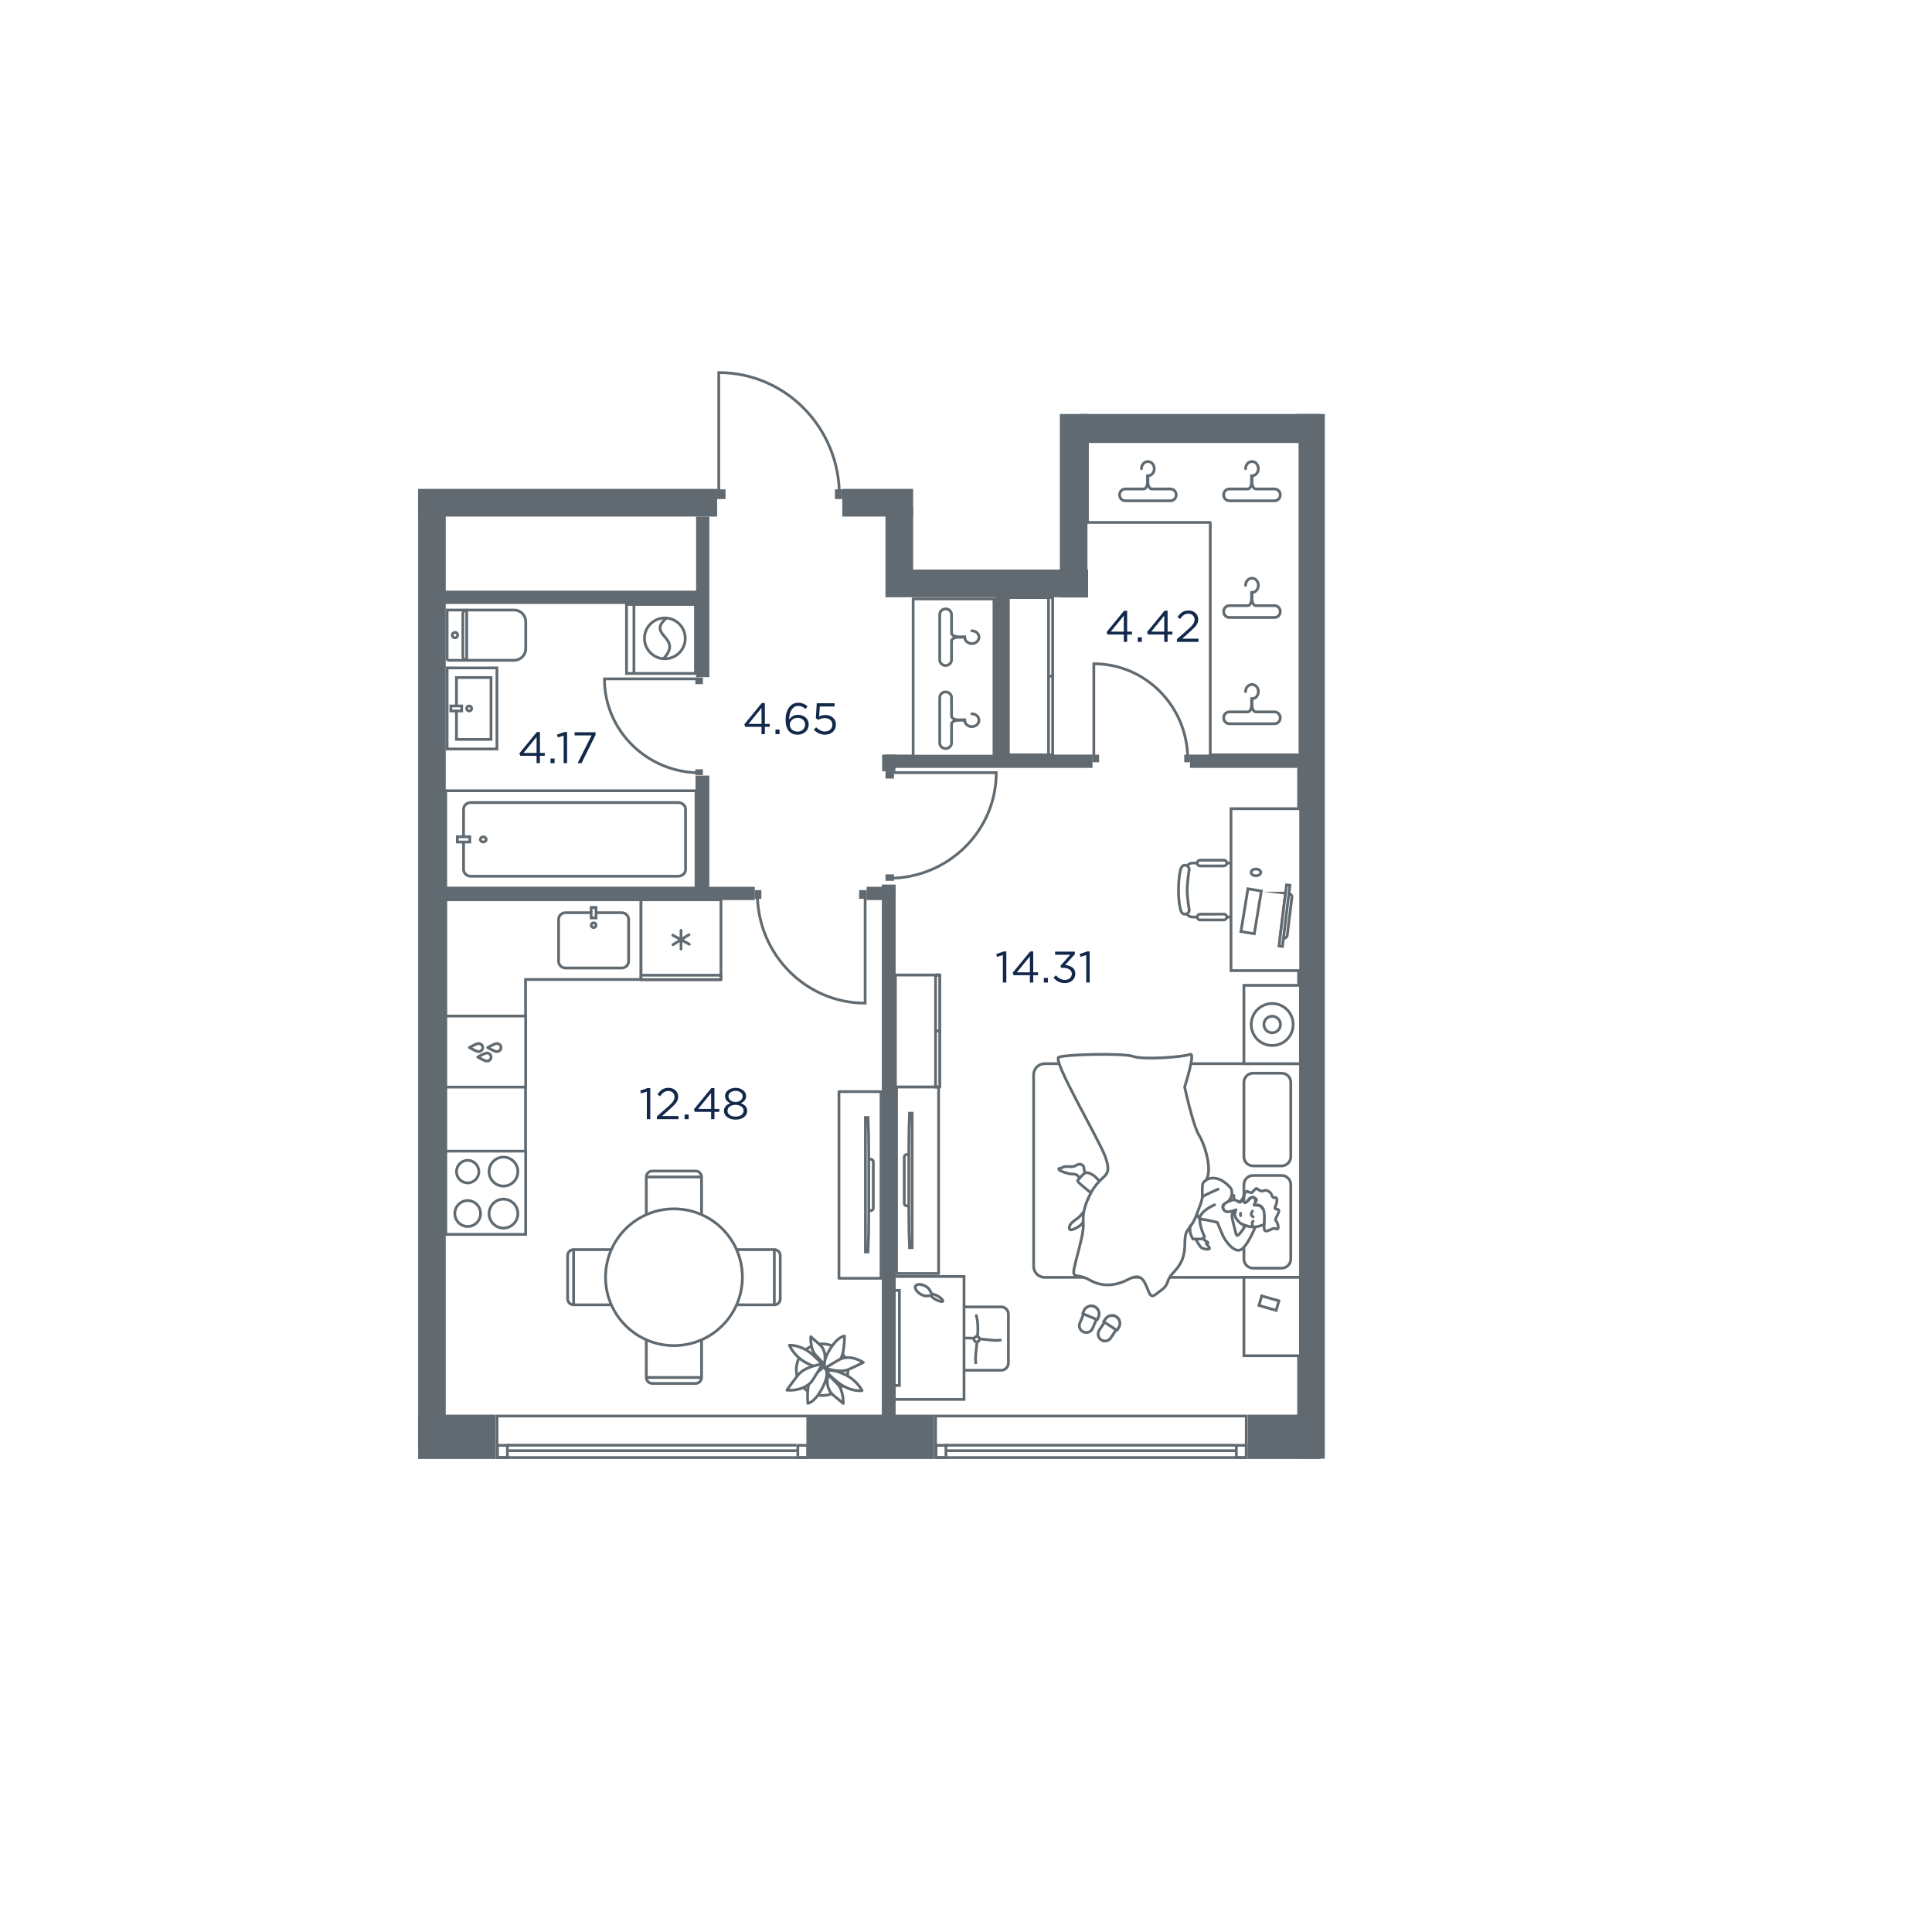 <svg fill="none" height="1400" viewBox="0 0 1400 1400" width="1400" xmlns="http://www.w3.org/2000/svg" xmlns:xlink="http://www.w3.org/1999/xlink"><rect x="0" y="0" width="1400" height="1400" fill="#808080" stroke="none"/><clipPath id="a"><path d="m0 0h1400v1400h-1400z"/></clipPath><g clip-path="url(#a)"><path d="m1400 0h-1400v1400h1400z" fill="#fff"/><path d="m648 364h-334v679h633.5v-724.5h-166v105h-133.5z" fill="#fff"/><path d="m633 354h-148v98h148z" fill="#fff"/><path d="m507.625 362.281h-194.996v67.406h194.996z" fill="#fff"/><path d="m302.999 354.258h216.663v20.061h-216.663z" fill="#606a70"/><path d="m610.34 354.258h51.357v20.061h-51.357z" fill="#606a70"/><path d="m661.697 367v65.801h-20.061v-65.801z" fill="#606a70"/><path d="m514.045 374.32v116.356h-9.63v-116.356z" fill="#606a70"/><path d="m730.707 428v123.578h-9.629v-123.578z" fill="#606a70"/><path d="m507.194 437.629h-194.194v-9.629h194.194z" fill="#606a70"/><path d="m791.694 556.428h-150.059v-9.629h150.059z" fill="#606a70"/><path d="m949.779 556.428h-87.468v-9.629h87.468z" fill="#606a70"/><path d="m546.946 652.236h-233.514v-9.629h233.514z" fill="#606a70"/><path d="m648.858 652.236h-20.864v-9.629h20.864z" fill="#606a70"/><path d="m514 562v89h-10v-89z" fill="#606a70"/><path d="m649 641v396h-10v-396z" fill="#606a70"/><path d="m648.857 546.799v12.037h-9.63v-12.037z" fill="#606a70"/><path d="m957 1025.11v32.1h-52.962v-32.1z" fill="#606a70"/><path d="m676.943 1025.11v32.1h-90.677v-32.1z" fill="#606a70"/><path d="m359.172 1025.11v32.1h-56.172v-32.1z" fill="#606a70"/><path d="m788.485 432.801h-127.59v-20.061h127.59z" fill="#606a70"/><path d="m768 433v-133h20v133z" fill="#606a70"/><path d="m782.065 300h174.935v20.061h-174.935z" fill="#606a70"/><path d="m960 300v757h-20v-757z" fill="#606a70"/><path d="m323 355v696h-20v-696z" fill="#606a70"/><path d="m608.237 358.877c0-49.054-39.085-88.877-87.378-88.877v88.877" stroke="#606a70" stroke-miterlimit="22.926" stroke-width="2"/><path d="m519.662 354.59h6.096v7.048h-6.096z" fill="#606a70"/><path d="m605.006 354.59h5.334v7.048h-5.334z" fill="#606a70"/><path d="m507.214 559.98c-38.202 0-69.214-30.438-69.214-68.046h69.214" stroke="#606a70" stroke-miterlimit="22.926" stroke-width="2"/><path d="m503.875 491.001v4.747h5.489v-4.747z" fill="#606a70"/><path d="m503.875 557.463v4.154h5.489v-4.154z" fill="#606a70"/><path d="m644.054 636.437c42.977 0 77.866-34.243 77.866-76.552h-77.866" stroke="#606a70" stroke-miterlimit="22.926" stroke-width="2"/><path d="m647.811 558.835v5.341h-6.176v-5.341z" fill="#606a70"/><path d="m647.811 633.602v4.673h-6.176v-4.673z" fill="#606a70"/><path d="m548.825 647.481c0 43.845 34.934 79.439 78.099 79.439v-79.439" stroke="#606a70" stroke-miterlimit="22.926" stroke-width="2"/><path d="m627.994 651.313-5.449-.001v-6.3h5.449z" fill="#606a70"/><path d="m551.713 651.313-4.768-.001v-6.3h4.768z" fill="#606a70"/><path d="m860.675 550.214c0-38.202-30.438-69.214-68.046-69.214v69.214" stroke="#606a70" stroke-miterlimit="22.926" stroke-width="2"/><path d="m791.696 546.875h4.747v5.489h-4.747z" fill="#606a70"/><path d="m858.157 546.875h4.154v5.489h-4.154z" fill="#606a70"/><path clip-rule="evenodd" d="m676.944 1057.21v-32.1h227.16v32.1z" fill="#fff" fill-rule="evenodd"/><path d="m677.944 1056.21v-30.1h225.16v30.1z" stroke="#606a70" stroke-miterlimit="22.93" stroke-width="2"/><path d="m895.908 1047.34h7.196v8.87h-7.196z" stroke="#606a70" stroke-miterlimit="22.93" stroke-width="2"/><path d="m895.689 1051.21h-209.281" stroke="#606a70" stroke-miterlimit="22.93" stroke-width="2"/><path d="m678.273 1047.34h7.196v8.87h-7.196z" stroke="#606a70" stroke-miterlimit="22.93" stroke-width="2"/><path d="m894.916 1047.25h-209.964" stroke="#606a70" stroke-width="2"/><path clip-rule="evenodd" d="m359.172 1057.21v-32.1h227.16v32.1z" fill="#fff" fill-rule="evenodd"/><path d="m360.172 1056.21v-30.1h225.16v30.1z" stroke="#606a70" stroke-miterlimit="22.93" stroke-width="2"/><path d="m578.137 1047.34h7.195v8.87h-7.195z" stroke="#606a70" stroke-miterlimit="22.93" stroke-width="2"/><path d="m577.918 1051.21h-209.282" stroke="#606a70" stroke-miterlimit="22.93" stroke-width="2"/><path d="m360.502 1047.34h7.195v8.87h-7.195z" stroke="#606a70" stroke-miterlimit="22.93" stroke-width="2"/><path d="m577.145 1047.25h-209.965" stroke="#606a70" stroke-width="2"/><path d="m323 573.001h181.355v70.521l-181.355-.001z" style="fill-rule:evenodd;clip-rule:evenodd;fill:#fff;stroke:#606a70;stroke-width:2;stroke-miterlimit:22.93"/><path d="m341.233 581.573h150.231c2.93 0 5.319 2.168 5.319 4.828v43.72c0 2.66-2.389 4.828-5.319 4.828h-150.231c-2.93 0-5.319-2.168-5.319-4.828v-43.74c0-2.66 2.389-4.829 5.319-4.829z" style="fill-rule:evenodd;clip-rule:evenodd;fill:#fff;stroke:#606a70;stroke-width:2;stroke-miterlimit:22.93"/><path d="m340.422 606.366v3.784h-9.037v-3.784z" style="fill-rule:evenodd;clip-rule:evenodd;fill:#fff;stroke:#606a70;stroke-width:2;stroke-miterlimit:22.93"/><path d="m350.182 606.372c1.149 0 2.096.86 2.096 1.903s-.947 1.903-2.096 1.903c-1.15 0-2.096-.86-2.096-1.903s.946-1.903 2.096-1.903z" style="fill-rule:evenodd;clip-rule:evenodd;fill:#fff;stroke:#606a70;stroke-width:2;stroke-miterlimit:22.93"/><path d="m503.957 438v50h-49.957v-50z" style="fill-rule:evenodd;clip-rule:evenodd;fill:#fff;stroke:#606a70;stroke-width:2;stroke-miterlimit:22.93"/><path d="m496.551 462.586c0 8.169-6.609 14.784-14.771 14.784s-14.771-6.615-14.771-14.784c0-8.168 6.609-14.783 14.771-14.783s14.771 6.615 14.771 14.783z" style="fill-rule:evenodd;clip-rule:evenodd;fill:#fff;stroke:#606a70;stroke-width:2;stroke-miterlimit:22.93"/><path d="m459.373 438v50" stroke="#606a70" stroke-miterlimit="22.93" stroke-width="2"/><path d="m482.791 447.996c-14.645 12.768 12.484 13.461-1.867 29.19" stroke="#606a70" stroke-linecap="round" stroke-linejoin="round" stroke-width="2"/><path d="m324 478.469h48.539c4.665 0 8.435-3.797 8.435-8.443v-19.527c0-4.669-3.77-8.442-8.435-8.442h-48.539v36.435z" fill="#fff" stroke="#606a70" stroke-miterlimit="10" stroke-width="2"/><path d="m338.206 442.023c-1.555 0-2.804 1.25-2.804 2.807v30.799c0 1.557 1.249 2.807 2.804 2.807v-36.436z" fill="#fff" stroke="#606a70" stroke-miterlimit="10" stroke-width="2"/><path d="m331.66 460.234c0 1.085-.896 1.981-1.98 1.981-1.083 0-1.979-.896-1.979-1.981s.896-1.981 1.979-1.981c1.084 0 1.98.896 1.98 1.981z" style="fill-rule:evenodd;clip-rule:evenodd;fill:#fff;stroke:#606a70;stroke-width:2;stroke-miterlimit:22.93"/><path d="m360.11 542.748v-58.748h-36.11v58.748z" style="fill-rule:evenodd;clip-rule:evenodd;fill:#fff;stroke:#606a70;stroke-width:2;stroke-miterlimit:22.93"/><path d="m355.793 535.789v-44.815h-25.039v44.815z" style="fill-rule:evenodd;clip-rule:evenodd;fill:#fff;stroke:#606a70;stroke-width:2;stroke-miterlimit:22.93"/><path d="m341.8 513.391c0-1.005-.818-1.823-1.822-1.823s-1.822.818-1.822 1.823c0 1.006.818 1.824 1.822 1.824s1.822-.818 1.822-1.824z" style="fill-rule:evenodd;clip-rule:evenodd;fill:#fff;stroke:#606a70;stroke-width:2;stroke-miterlimit:22.93"/><path d="m334.553 515.191v-3.623h-7.848v3.623z" style="fill-rule:evenodd;clip-rule:evenodd;fill:#fff;stroke:#606a70;stroke-width:2;stroke-miterlimit:22.93"/><path clip-rule="evenodd" d="m464.478 652v57.777h-83.641v184.564h-57.776v-242.341h.185z" fill="#fff" fill-rule="evenodd"/><path d="m464.478 709.777v1h1v-1zm0-57.777h1v-1h-1zm-83.641 57.777v-1h-1v1zm0 184.564v1h1v-1zm-57.776 0h-1v1h1zm0-242.341v-1h-1v1zm.185 0v1h1v-1zm0 0v-1h-1v1zm142.232 57.777v-57.777h-2v57.777zm-84.641 1h83.641v-2h-83.641zm1 183.564v-184.564h-2v184.564zm-58.776 1h57.776v-2h-57.776zm-1-243.341v242.341h2v-242.341zm1.185-1h-.185v2h.185zm141.232 0h-141.232v2h141.232z" fill="#606a70"/><g stroke="#606a70" stroke-width="2"><path d="m522.441 652.002h-57.912v57.861h57.912z" fill="#fff" stroke-linecap="round" stroke-linejoin="round"/><path d="m522.441 706.666h-57.912v3.197h57.912z" fill="#fff" stroke-linecap="round" stroke-linejoin="round"/><path d="m487.698 684.564 11.587-7.242m.194 6.903-11.975-6.563m5.987-3.488v13.539" stroke-linecap="round" stroke-linejoin="round"/><path clip-rule="evenodd" d="m323.062 894.467v-60.307h57.862v60.307z" fill="#fff" fill-rule="evenodd" stroke-linecap="round" stroke-linejoin="round"/><path clip-rule="evenodd" d="m329.59 879.363c0-5.175 4.176-9.381 9.314-9.381 5.137 0 9.313 4.206 9.313 9.381 0 5.174-4.176 9.38-9.313 9.38-5.138 0-9.314-4.206-9.314-9.38z" fill="#fff" fill-rule="evenodd" stroke-linecap="round" stroke-linejoin="round"/><path clip-rule="evenodd" d="m354.4 848.986c0-5.779 4.687-10.5 10.425-10.5s10.425 4.721 10.425 10.5c0 5.78-4.687 10.5-10.425 10.5s-10.425-4.72-10.425-10.5z" fill="#fff" fill-rule="evenodd" stroke-linecap="round" stroke-linejoin="round"/><path clip-rule="evenodd" d="m330.781 848.998c0-4.509 3.635-8.17 8.111-8.17 4.477 0 8.112 3.661 8.112 8.17s-3.635 8.17-8.112 8.17c-4.476 0-8.111-3.661-8.111-8.17z" fill="#fff" fill-rule="evenodd" stroke-linecap="round" stroke-linejoin="round"/><path clip-rule="evenodd" d="m354.402 879.434c0-5.78 4.687-10.5 10.425-10.5s10.425 4.72 10.425 10.5c0 5.779-4.687 10.5-10.425 10.5s-10.425-4.721-10.425-10.5z" fill="#fff" fill-rule="evenodd" stroke-linecap="round" stroke-linejoin="round"/><path clip-rule="evenodd" d="m380.922 736.26v51.49h-57.861v-51.49z" fill="#fff" fill-rule="evenodd" stroke-miterlimit="22.93"/><path d="m352.83 763.057c1.689 0 3.036 1.321 3.036 2.925 0 1.605-1.371 2.926-3.036 2.926s-6.635-2.926-6.635-2.926 4.97-2.925 6.635-2.925z" fill="#fff" stroke-linecap="round" stroke-linejoin="round"/><path d="m360.012 756.174c1.689 0 3.036 1.321 3.036 2.926 0 1.604-1.371 2.925-3.036 2.925s-6.635-2.925-6.635-2.925 4.97-2.926 6.635-2.926z" fill="#fff" stroke-linecap="round" stroke-linejoin="round"/><path d="m346.787 756.174c1.689 0 3.036 1.321 3.036 2.926 0 1.604-1.371 2.925-3.036 2.925s-6.635-2.925-6.635-2.925 4.97-2.926 6.635-2.926z" fill="#fff" stroke-linecap="round" stroke-linejoin="round"/><path clip-rule="evenodd" d="m455.516 696.525v-30.221c0-2.699-2.224-4.921-4.926-4.921h-40.887c-2.702 0-4.926 2.222-4.926 4.921v30.221c0 2.699 2.224 4.921 4.926 4.921h40.887c2.702 0 4.926-2.222 4.926-4.921z" fill="#fff" fill-rule="evenodd" stroke-miterlimit="22.93"/><path clip-rule="evenodd" d="m430.154 672.179c.98 0 1.745-.788 1.745-1.744 0-.955-.789-1.744-1.745-1.744-.957 0-1.746.789-1.746 1.744 0 .956.789 1.744 1.746 1.744z" fill="#fff" fill-rule="evenodd" stroke-miterlimit="22.93"/><path clip-rule="evenodd" d="m428.383 665.151h3.515v-7.573h-3.515z" fill="#fff" fill-rule="evenodd" stroke-miterlimit="22.93"/><path clip-rule="evenodd" d="m415.644 905.527h35.719v39.996h-35.719c-2.377 0-4.312-1.933-4.312-4.308v-31.38c0-2.374 1.935-4.308 4.312-4.308z" fill="#fff" fill-rule="evenodd" stroke-miterlimit="22.93"/><path d="m415.645 905.527v39.996" stroke-miterlimit="22.93"/><path clip-rule="evenodd" d="m561.092 905.527h-35.719v39.996h35.719c2.376 0 4.312-1.933 4.312-4.308v-31.38c0-2.374-1.936-4.308-4.312-4.308z" fill="#fff" fill-rule="evenodd" stroke-miterlimit="22.93"/><path d="m561.092 905.527v39.996" stroke-miterlimit="22.93"/><path clip-rule="evenodd" d="m468.34 998.178v-35.688h40.03v35.688c0 2.372-1.935 4.312-4.311 4.312h-31.407c-2.377 0-4.312-1.94-4.312-4.312z" fill="#fff" fill-rule="evenodd" stroke-miterlimit="22.93"/><path d="m468.34 998.178h40.055" stroke-miterlimit="22.93"/><path clip-rule="evenodd" d="m468.34 852.878v35.688h40.03v-35.688c0-2.374-1.935-4.308-4.311-4.308h-31.407c-2.377 0-4.312 1.934-4.312 4.308z" fill="#fff" fill-rule="evenodd" stroke-miterlimit="22.93"/><path d="m468.34 852.881h40.055" stroke-miterlimit="22.93"/><path clip-rule="evenodd" d="m488.38 875.984c27.389 0 49.585 22.177 49.585 49.542 0 27.366-22.196 49.542-49.585 49.542s-49.585-22.176-49.585-49.542c0-27.365 22.196-49.542 49.585-49.542z" fill="#fff" fill-rule="evenodd" stroke-miterlimit="22.93"/><path clip-rule="evenodd" d="m607.934 791.039h30.493v135.248h-30.493z" fill="#fff" fill-rule="evenodd" stroke-linecap="round" stroke-linejoin="round"/><path d="m629.15 877.275h1.837c1.012 0 1.837-.804 1.837-1.791v-33.652c0-.987-.825-1.791-1.837-1.791h-1.837z" stroke-miterlimit="22.93"/><path d="m629.531 835.799c0-9.688-.187-18.645-.506-26.03h-1.912v97.428h1.912c.319-7.366.506-16.36.506-26.029z" fill="#fff" stroke-miterlimit="10"/><path clip-rule="evenodd" d="m680.154 922.828h-30.493v-135.248h30.493z" fill="#fff" fill-rule="evenodd" stroke-linecap="round" stroke-linejoin="round"/><path d="m658.938 836.592h-1.837c-1.012 0-1.837.804-1.837 1.791v33.652c0 .987.825 1.792 1.837 1.792h1.836z" stroke-miterlimit="22.93"/><path d="m658.557 878.069c0 9.688.187 18.644.506 26.029h1.912v-97.428h-1.912c-.319 7.366-.506 16.36-.506 26.03z" fill="#fff" stroke-miterlimit="10"/><path clip-rule="evenodd" d="m757.037 925.621h185.354v-154.851h-185.354c-4.415 0-8.038 3.626-8.038 8.045v138.761c0 4.419 3.623 8.045 8.038 8.045z" fill="#fff" fill-rule="evenodd" stroke-miterlimit="22.93"/><path clip-rule="evenodd" d="m942.367 925.619h-40.983v56.792h40.983z" fill="#fff" fill-rule="evenodd" stroke-miterlimit="22.93"/><path clip-rule="evenodd" d="m942.367 714h-40.983v56.792h40.983z" fill="#fff" fill-rule="evenodd" stroke-miterlimit="22.93"/><path clip-rule="evenodd" d="m928.715 851.785h-20.695c-3.646 0-6.634 2.992-6.634 6.64v53.891c0 3.649 2.988 6.64 6.634 6.64h20.695c3.646 0 6.635-2.991 6.635-6.64v-53.891c0-3.648-2.989-6.64-6.635-6.64z" fill="#fff" fill-rule="evenodd" stroke-miterlimit="22.93"/><path clip-rule="evenodd" d="m928.715 777.682h-20.695c-3.646 0-6.634 2.991-6.634 6.64v53.891c0 3.648 2.988 6.64 6.634 6.64h20.695c3.646 0 6.635-2.992 6.635-6.64v-53.891c0-3.649-2.989-6.64-6.635-6.64z" fill="#fff" fill-rule="evenodd" stroke-miterlimit="22.93"/><path clip-rule="evenodd" d="m921.877 757.604c8.401 0 15.193-6.798 15.193-15.206s-6.792-15.207-15.193-15.207c-8.4 0-15.193 6.799-15.193 15.207s6.793 15.206 15.193 15.206z" fill="#fff" fill-rule="evenodd" stroke-miterlimit="22.93"/><path clip-rule="evenodd" d="m921.877 748.379c3.305 0 6-2.674 6-5.983s-2.672-6.005-6-6.005c-3.329 0-6.001 2.674-6.001 6.005s2.672 5.983 6.001 5.983z" fill="#fff" fill-rule="evenodd" stroke-miterlimit="22.93"/><path d="m924.752 949.553-12.454-3.558 1.97-6.934 12.476 3.58z" stroke-miterlimit="22.93"/><path clip-rule="evenodd" d="m795.644 953.36-3.872 9.178c-1.064 2.561-4.03 3.762-6.589 2.674-2.559-1.065-3.759-4.034-2.672-6.594l3.872-9.179c1.064-2.538 4.031-3.762 6.589-2.674 2.559 1.065 3.759 4.034 2.672 6.595z" fill="#fff" fill-rule="evenodd" stroke-miterlimit="22.93"/><path clip-rule="evenodd" d="m796.028 954.288-.861 2.062-10.596-4.465.86-2.062c1.223-2.923 4.619-4.306 7.54-3.059 2.921 1.223 4.302 4.623 3.057 7.546z" fill="#fff" fill-rule="evenodd" stroke-linecap="round" stroke-linejoin="round"/><path clip-rule="evenodd" d="m810.383 961.132-5.435 8.34c-1.517 2.312-4.641 2.991-6.951 1.473-2.309-1.518-2.966-4.646-1.472-6.957l5.435-8.34c1.517-2.312 4.641-2.991 6.951-1.473 2.309 1.518 2.966 4.646 1.472 6.957z" fill="#fff" fill-rule="evenodd" stroke-miterlimit="22.93"/><path clip-rule="evenodd" d="m810.588 962.129-1.222 1.881-9.624-6.278 1.223-1.881c1.721-2.651 5.298-3.399 7.948-1.677 2.649 1.723 3.396 5.303 1.675 7.955z" fill="#fff" fill-rule="evenodd" stroke-linecap="round" stroke-linejoin="round"/><path d="m785.432 877.916s-2.174 2.833-3.623 4.124c-1.449 1.292-5.027 3.218-6.25 5.439-1.2 2.221-1.041 4.284 1.359 3.581 2.423-.68 4.438-2.085 5.525-2.787 1.087-.68 2.49-2.629 2.49-2.629m5.593-21.235s-6.227-5.099-7.947-6.617c-1.721-1.541-1.721-2.38-1.721-2.38s3.192-3.784 4.823-5.076c1.63-1.292 4.37-.114 6.385 1.178s4.619 4.419 4.619 4.419m-10.416-5.937s-.86-2.516-.86-4.011c0-1.496-2.559-2.992-4.415-2.131-1.857.839-2.446 1.541-4.303 1.564-1.856.045-5.162-.498-6.475.453-1.336.929-3.51.408-2.944 1.564.566 1.178 7.291 3.354 9.012 3.263 1.743-.09 3.894.363 4.574 1.179.679.816 1.517 1.813 1.517 1.813m111.651 12.532c.159 2.992 0 3.626 2.106 3.943 2.083.318 1.2 1.927 3.147 0 1.925-1.926 2.332-5.325 3.623-6.458 1.291-1.134.974.158 2.808.317 1.856.158.815.884 2.989-1.451 2.173-2.334 1.607-1.223 4.03 0 2.423 1.224 3.215 0 4.03 0s2.989.318 4.189 2.267c1.2 1.926 1.132 3.558 2.898 2.991 1.767-.566 1.767 2.584.884 5.077-.884 2.492-1.585 2.923.588 3.308 2.174.385 1.631 1.768 0 4.918-1.63 3.15-1.064 2.833-.249 4.102.815 1.292 1.925 4.918.634 5.325-1.29.408-1.54-1.133-4.03 0-2.491 1.134-5.163 2.72-5.548.068-.407-2.651.317-13.461-1.358-15.501-1.698-2.062-3.419-2.266-5.185-1.563-1.767.68-2.536-.091-1.721-.884.815-.816 3.509-2.629 2.332-3.875-1.177-1.247-3.917-1.745-5.185.113-1.291 1.858-1.54 2.901-1.54 2.901s-1.766-.68-2.332-1.201c-.566-.522-1.042-1.405-1.042-1.405m-28.054 28.033s.113 1.201 1.97 2.175c1.857.975 1.675 1.655.34 1.564-1.336-.09 2.603 2.629 2.06 3.785s-5.321.158-6.408-1.179-3.668-5.756-3.668-5.756" stroke-linecap="round" stroke-linejoin="round"/><path clip-rule="evenodd" d="m869.346 883.38s3.215.249 5.728.816c2.491.566 7.019 1.541 7.019 1.541s2.016 4.85 3.782 9.042c1.766 4.193 8.287 13.303 13.246 10.81 4.958-2.493 10.506-16.475 10.506-16.475s-2.876-1.201-5.344-.59l-1.811-.544s-1.925 3.536-3.646 5.417c-1.743 1.903-2.626 3.104-3.396-.114s-2.332-9.155-2.649-11.172.09-1.337.521-2.878c.452-1.541-6.635-2.856-6.635-2.856s-1.743-2.606.476-3.784c7.132-3.762 5.774-10.425 4.596-11.762-17.842-20.26-33.398 7.433-22.348 22.572z" fill="#fff" fill-rule="evenodd" stroke-linecap="round" stroke-linejoin="round"/><path clip-rule="evenodd" d="m858.432 787.607s5.955 27.671 10.303 34.765c4.347 7.093 8.219 20.804 6.77 28.531-1.449 7.751-4.28 2.425-4.28 10.81s.725 5.485-4.03 18.221-8.604 8.861-8.604 21.121c0 12.261-4.506 16.929-9.193 22.096-4.665 5.167-1.925 7.411-7.721 11.603-5.797 4.193-7.087 7.093-9.827 0s-5.163-12.419-13.699-7.909-18.612 6.459-28.666.634c-10.076-5.801-13.699 1.292-10.076-12.894 3.623-14.187 6.046-22.096 5.548-28.714-.476-6.617 1.29-12.577 3.872-18.061 2.581-5.485 4.664-8.703 8.694-12.737 4.031-4.034 7.903-5.167 3.057-17.744-4.823-12.578-38.085-69.143-33.398-71.228 4.665-2.085 47.006-3.15 54.094-.567 7.087 2.584 36.681.408 41.051-1.518 4.347-1.926-3.872 23.569-3.872 23.569z" fill="#fff" fill-rule="evenodd" stroke-linecap="round" stroke-linejoin="round"/><path clip-rule="evenodd" d="m894.365 869.239s-6.544 1.722-7.653 3.853c-1.132 2.13 0 5.529 3.826 4.963 3.827-.567 5.118-1.428 5.118-1.428s-1.45 3.331-.725 4.827 2.74 4.465 4.755 5.439c2.015.975 6.838 2.493 9.374 2.266 2.536-.249 6.906-1.699 6.906-1.699s.996-9.247-.77-11.377c-1.766-2.153-2.151-2.651-4.936-2.697-2.785-.045-1.132-.158-.611-2.334.498-2.176-.974-4.419-2.831-3.241-1.856 1.179-4.46 5.326-5.411 3.105-.974-2.243-2.514.816-3.351.272-.838-.544-3.668-1.881-3.668-1.881z" fill="#fff" fill-rule="evenodd" stroke-linecap="round" stroke-linejoin="round"/><path d="m907.567 877.645s-1.336 1.858-.77 2.9c.566 1.043 1.291 1.201 1.291 1.201m0 3.151s-.725.521-.725 1.495c0 .975.363 1.926.363 1.926m-8.627-7.387s-.68-.884-.046-1.745m-16.348-17.473s-10.008 4.238-11.479 5.756m8.921 5.598s-10.801 4.487-10.801 10.288c0 5.802 3.555 12.895 3.555 12.895s-.475 1.609-3.555 1.609h-5.004s-1.449-2.9-1.857-4.759c-.407-1.858 0-4.804 0-4.804" stroke-linecap="round" stroke-linejoin="round"/><path clip-rule="evenodd" d="m859.283 630.326v29.273c0 2.721 2.218 4.94 4.936 4.94h28.689c2.718 0 4.936-2.219 4.936-4.94v-29.273c0-2.721-2.218-4.94-4.936-4.94h-28.689c-2.718 0-4.936 2.219-4.936 4.94z" fill="#fff" fill-rule="evenodd" stroke-miterlimit="22.93"/><path clip-rule="evenodd" d="m888.979 664.496c0 1.158-.945 2.085-2.083 2.085v.038h-17.275c-1.157 0-2.082-.926-2.082-2.084s.925-2.084 2.082-2.084l17.275-.039c1.157 0 2.083.927 2.083 2.084z" fill="#fff" fill-rule="evenodd" stroke-linecap="round" stroke-linejoin="round"/><path clip-rule="evenodd" d="m888.979 625.366c0 1.157-.945 2.084-2.083 2.084v.038h-17.275c-1.157 0-2.082-.926-2.082-2.084s.925-2.084 2.082-2.084h17.275c1.157-.019 2.083.907 2.083 2.046z" fill="#fff" fill-rule="evenodd" stroke-linecap="round" stroke-linejoin="round"/><path clip-rule="evenodd" d="m855.525 659.29s-1.581-4.612-1.523-14.55c.057-9.938 1.465-14.646 1.465-14.646.578-1.717 1.388-3.126 3.123-3.126s3.124 1.389 3.143 3.126c0 0-1.408 8.877-1.465 14.685-.077 5.808 1.503 14.53 1.503 14.53 0 1.737-1.388 3.127-3.104 3.127-1.735 0-2.583-1.178-3.142-3.127z" fill="#fff" fill-rule="evenodd" stroke-linecap="round" stroke-linejoin="round"/><path clip-rule="evenodd" d="m892.021 585.999v117.345h50.475v-117.345z" fill="#fff" fill-rule="evenodd" stroke-miterlimit="22.93"/><path clip-rule="evenodd" d="m904.306 644.079-5.09 30.972 9.698 1.582 5.09-30.972z" fill="#fff" fill-rule="evenodd" stroke-miterlimit="22.93"/><path clip-rule="evenodd" d="m906.597 632.167c0 1.35 1.561 2.45 3.489 2.45s3.49-1.1 3.49-2.45c0-1.351-1.562-2.451-3.49-2.451s-3.489 1.1-3.489 2.451z" fill="#fff" fill-rule="evenodd" stroke-miterlimit="22.93"/><path clip-rule="evenodd" d="m931.525 647.209-3.972 32.361 2.468.309c1.369.173 2.603-.811 2.776-2.181l3.355-27.402c.174-1.37-.81-2.605-2.179-2.778l-2.468-.309z" fill="#fff" fill-rule="evenodd" stroke-miterlimit="22.93"/><path clip-rule="evenodd" d="m926.82 685.494 2.487.309 5.418-44.267-2.468-.309z" fill="#fff" fill-rule="evenodd" stroke-miterlimit="22.93"/><path clip-rule="evenodd" d="m730.707 987.745v-35.522c0-2.853-2.344-5.198-5.194-5.198h-35.491c-2.85 0-5.194 2.345-5.194 5.198v35.522c0 2.853 2.344 5.198 5.194 5.198h35.491c2.85 0 5.194-2.345 5.194-5.198z" fill="#fff" fill-rule="evenodd" stroke-miterlimit="22.93"/><path d="m725.703 970.953c-7.178 1.669-23.816-3.762-35.85 0m17.397 17.412c-1.668-7.184 3.758-23.836 0-35.881" stroke-miterlimit="22.93"/><path clip-rule="evenodd" d="m709.76 970.436c0-1.099-.887-1.987-1.985-1.987s-1.984.888-1.984 1.987c0 1.098.886 1.986 1.984 1.986s1.985-.888 1.985-1.986z" fill="#fff" fill-rule="evenodd" stroke-miterlimit="22.93"/><path clip-rule="evenodd" d="m698.564 1014.06v-89.077h-50.509v89.077z" fill="#fff" fill-rule="evenodd" stroke-miterlimit="22.93"/><path clip-rule="evenodd" d="m663.418 931.891c.907-1.649 4.328-1.479 7.199.106 2.872 1.584 3.442 3.486 4.159 4.987.444.908 2.302.781 4.498 2.007 2.195 1.226 4.37 3.191 3.969 3.909-.401.719-3.209-.084-5.405-1.289-2.196-1.225-2.998-2.852-3.991-2.747-1.646.19-3.631.697-6.502-.909-2.872-1.584-4.814-4.416-3.906-6.043z" fill="#fff" fill-rule="evenodd" stroke-miterlimit="22.93"/><path clip-rule="evenodd" d="m651.729 1003.96v-68.879h-3.674v68.879z" fill="#fff" fill-rule="evenodd" stroke-miterlimit="22.93"/><path clip-rule="evenodd" d="m680.842 706.539h-31.985v24.586 31.892 24.609h31.985v-24.609-31.892z" fill="#fff" fill-rule="evenodd" stroke-linecap="round" stroke-linejoin="round"/></g><path clip-rule="evenodd" d="m680.955 706.539h-3.012v24.586 31.892 24.609h3.012v-24.609z" fill="#fff" fill-rule="evenodd"/><path d="m680.955 706.539h-3.012v24.586 31.892 24.609h3.012v-24.609zm0 0v24.586" stroke="#606a70" stroke-linecap="round" stroke-linejoin="round" stroke-width="2"/><path d="m677.943 706.539h3.012" stroke="#606a70" stroke-linecap="round" stroke-linejoin="round" stroke-width="2"/><path d="m677.943 706.539h3.012" stroke="#606a70" stroke-linecap="round" stroke-linejoin="round" stroke-width="2"/><path d="m677.943 747.076h3.012" stroke="#606a70" stroke-linecap="round" stroke-linejoin="round" stroke-width="2"/><path d="m677.943 787.625h3.012" stroke="#606a70" stroke-linecap="round" stroke-linejoin="round" stroke-width="2"/><path d="m762.693 433h-31.985v34.562 44.832 34.593h31.985v-34.593-44.832z" style="fill-rule:evenodd;clip-rule:evenodd;fill:#fff;stroke:#606a70;stroke-width:2;stroke-linecap:round;stroke-linejoin:round"/><path clip-rule="evenodd" d="m762.807 433h-3.012v34.562 44.832 34.593h3.012v-34.593z" fill="#fff" fill-rule="evenodd"/><path d="m762.807 433h-3.012v34.562 44.832 34.593h3.012v-34.593zm0 0v34.562" stroke="#606a70" stroke-linecap="round" stroke-linejoin="round" stroke-width="2"/><path d="m759.795 433h3.012" stroke="#606a70" stroke-linecap="round" stroke-linejoin="round" stroke-width="2"/><path d="m759.795 433h3.012" stroke="#606a70" stroke-linecap="round" stroke-linejoin="round" stroke-width="2"/><path d="m759.795 489.98h3.012" stroke="#606a70" stroke-linecap="round" stroke-linejoin="round" stroke-width="2"/><path d="m759.795 546.988h3.012" stroke="#606a70" stroke-linecap="round" stroke-linejoin="round" stroke-width="2"/><path clip-rule="evenodd" d="m788 320h154v58.579 168.421h-65v-168.421h-89z" fill="#fff" fill-rule="evenodd"/><path d="m942 320h1c0-.265-.105-.52-.293-.707-.187-.188-.442-.293-.707-.293zm-154 0v-1c-.552 0-1 .448-1 1zm154 227v1c.552 0 1-.448 1-1zm-65 0h-1c0 .265.105.52.293.707.187.188.442.293.707.293zm0-168.421h1c0-.265-.105-.52-.293-.707-.187-.188-.442-.293-.707-.293zm-89 0h-1c0 .265.105.52.293.707.187.188.442.293.707.293zm154-59.579h-154v2h154zm1 59.579v-58.579h-2v58.579zm0 168.421v-168.421h-2v168.421zm-66 1h65v-2h-65zm-1-169.421v168.421h2v-168.421zm-88 1h89v-2h-89zm-1-59.579v58.579h2v-58.579z" fill="#606a70"/><path d="m906.932 506.348v4.586c0 2.527-1.108 4.944-2.743 4.944h-13.373c-2.268 0-4.115 1.923-4.115 4.285s1.847 4.284 4.115 4.284h32.812c2.268 0 4.115-1.922 4.115-4.284s-1.847-4.285-4.115-4.285h-13.637c-1.635 0-2.743-2.417-2.743-4.944v-4.586z" stroke="#606a70" stroke-miterlimit="22.93" stroke-width="2"/><path d="m902.586 501.171c0-2.843 2.062-5.171 4.634-5.171 2.571 0 4.633 2.301 4.633 5.171s-2.062 5.172-4.633 5.172" stroke="#606a70" stroke-linecap="round" stroke-miterlimit="22.93" stroke-width="2"/><path d="m906.932 429.346v4.586c0 2.527-1.108 4.944-2.743 4.944h-13.373c-2.268 0-4.115 1.923-4.115 4.285s1.847 4.284 4.115 4.284h32.812c2.268 0 4.115-1.922 4.115-4.284s-1.847-4.285-4.115-4.285h-13.637c-1.635 0-2.743-2.417-2.743-4.944v-4.586z" stroke="#606a70" stroke-miterlimit="22.93" stroke-width="2"/><path d="m902.586 424.171c0-2.843 2.062-5.171 4.634-5.171 2.571 0 4.633 2.301 4.633 5.171s-2.062 5.172-4.633 5.172" stroke="#606a70" stroke-linecap="round" stroke-miterlimit="22.93" stroke-width="2"/><path d="m906.932 344.795v4.587c0 2.526-1.108 4.943-2.743 4.943h-13.373c-2.268 0-4.115 1.923-4.115 4.285s1.847 4.285 4.115 4.285h32.812c2.268 0 4.115-1.923 4.115-4.285s-1.847-4.285-4.115-4.285h-13.637c-1.635 0-2.743-2.417-2.743-4.943v-4.587z" stroke="#606a70" stroke-miterlimit="22.93" stroke-width="2"/><path d="m902.586 339.619c0-2.843 2.062-5.172 4.634-5.172 2.571 0 4.633 2.302 4.633 5.172s-2.062 5.171-4.633 5.171" stroke="#606a70" stroke-linecap="round" stroke-miterlimit="22.93" stroke-width="2"/><path d="m831.502 344.795v4.587c0 2.526-1.108 4.943-2.743 4.943h-13.373c-2.268 0-4.115 1.923-4.115 4.285s1.847 4.285 4.115 4.285h32.812c2.269 0 4.115-1.923 4.115-4.285s-1.846-4.285-4.115-4.285h-13.636c-1.636 0-2.743-2.417-2.743-4.943v-4.587z" stroke="#606a70" stroke-miterlimit="22.93" stroke-width="2"/><path d="m827.156 339.619c0-2.843 2.062-5.172 4.634-5.172s4.634 2.302 4.634 5.172-2.062 5.171-4.634 5.171" stroke="#606a70" stroke-linecap="round" stroke-miterlimit="22.93" stroke-width="2"/><path d="m720.275 547.948v-113.948h-58.579v113.948z" style="fill-rule:evenodd;clip-rule:evenodd;fill:#fff;stroke:#606a70;stroke-width:2;stroke-linecap:round;stroke-linejoin:round"/><path d="m699.055 521.615h-4.587c-2.527 0-4.944-1.107-4.944-2.743v-13.373c0-2.268-1.922-4.114-4.284-4.114s-4.285 1.846-4.285 4.114v32.813c0 2.268 1.923 4.114 4.285 4.114s4.284-1.846 4.284-4.114v-13.637c0-1.635 2.417-2.743 4.944-2.743h4.587z" stroke="#606a70" stroke-miterlimit="22.93" stroke-width="2"/><path d="m704.229 517.27c2.843 0 5.171 2.062 5.171 4.633 0 2.572-2.301 4.634-5.171 4.634s-5.171-2.062-5.171-4.634" stroke="#606a70" stroke-linecap="round" stroke-miterlimit="22.93" stroke-width="2"/><path d="m699.055 461.451h-4.587c-2.527 0-4.944-1.107-4.944-2.743v-13.373c0-2.268-1.922-4.114-4.284-4.114s-4.285 1.846-4.285 4.114v32.812c0 2.269 1.923 4.115 4.285 4.115s4.284-1.846 4.284-4.115v-13.636c0-1.635 2.417-2.743 4.944-2.743h4.587z" stroke="#606a70" stroke-miterlimit="22.93" stroke-width="2"/><path d="m704.229 457.105c2.843 0 5.171 2.063 5.171 4.634 0 2.572-2.301 4.634-5.171 4.634s-5.171-2.062-5.171-4.634" stroke="#606a70" stroke-linecap="round" stroke-miterlimit="22.93" stroke-width="2"/><path d="m595.766 1011.26c-10.342 0-18.739-8.38-18.739-18.725 0-10.35 8.381-18.724 18.739-18.724 10.359 0 18.74 8.39 18.74 18.724 0 10.335-8.381 18.725-18.74 18.725z" style="fill-rule:evenodd;clip-rule:evenodd;fill:#fff;stroke:#606a70;stroke-width:2;stroke-linecap:round;stroke-linejoin:round"/><path d="m596.551 990.782s5.87 1.599 0 13.678c-5.869 12.07-11.19 12.43-11.19 12.43s-1.208-14.74 2.841-18.644c4.065-3.905 8.349-7.464 8.349-7.464z" style="fill-rule:evenodd;clip-rule:evenodd;fill:#fff;stroke:#606a70;stroke-width:2;stroke-linecap:round;stroke-linejoin:round"/><path d="m599.971 996.164s-2.479 9.616 3.846 14.786c6.324 5.18 7.25 6.02 7.25 6.02s.252-9.37-3.97-13.8c-4.222-4.403-7.126-7.022-7.126-7.022z" style="fill-rule:evenodd;clip-rule:evenodd;fill:#fff;stroke:#606a70;stroke-width:2;stroke-linecap:round;stroke-linejoin:round"/><path d="m599.627 993.56s-2.088.408 7.298 7.93c9.385 7.53 17.798 6.21 17.798 6.21s-3.532-7.46-12.65-11.756c-9.103-4.281-12.446-2.384-12.446-2.384z" style="fill-rule:evenodd;clip-rule:evenodd;fill:#fff;stroke:#606a70;stroke-width:2;stroke-linecap:round;stroke-linejoin:round"/><path d="m599.594 992.52s-5.54-1.898.832-13.126c6.372-11.243 11.504-11.259 11.504-11.259s.267 14.223-3.861 17.736c-4.128 3.512-8.475 6.649-8.475 6.649z" style="fill-rule:evenodd;clip-rule:evenodd;fill:#fff;stroke:#606a70;stroke-width:2;stroke-linecap:round;stroke-linejoin:round"/><path d="m597.243 988.453s2.637-8.907-3.123-13.972c-5.76-5.049-6.592-5.88-6.592-5.88s-.549 8.781 3.281 13.047c3.813 4.265 6.434 6.805 6.434 6.805z" style="fill-rule:evenodd;clip-rule:evenodd;fill:#fff;stroke:#606a70;stroke-width:2;stroke-linecap:round;stroke-linejoin:round"/><path d="m596.19 990.516s2.118-.282-6.78-8.374c-8.884-8.091-17.374-7.307-17.374-7.307s3.06 7.684 11.88 12.529c8.821 4.846 12.274 3.152 12.274 3.152z" style="fill-rule:evenodd;clip-rule:evenodd;fill:#fff;stroke:#606a70;stroke-width:2;stroke-linecap:round;stroke-linejoin:round"/><path d="m570.217 1007.35s13.435 1.49 19.195-8.032c5.759-9.518 6.733-10.914 6.733-10.914s-12.697 1.459-17.83 7.998c-5.132 6.538-8.098 10.928-8.098 10.928z" style="fill-rule:evenodd;clip-rule:evenodd;fill:#fff;stroke:#606a70;stroke-width:2;stroke-linecap:round;stroke-linejoin:round"/><path d="m625.586 987.226s-9.715-6.617-18.049-1.647c-8.318 4.971-9.636 5.661-9.636 5.661s10.374 4.046 16.981 1.114c6.623-2.933 10.688-5.112 10.688-5.112z" style="fill-rule:evenodd;clip-rule:evenodd;fill:#fff;stroke:#606a70;stroke-width:2;stroke-linecap:round;stroke-linejoin:round"/><path d="m468.728 811v-19.936l-4.224 1.312-.608-2.048 5.472-1.888h1.856v22.56zm7.277 0v-1.952l8.128-7.168c1.749-1.536 2.965-2.816 3.648-3.84.682-1.024 1.024-2.091 1.024-3.2 0-1.28-.438-2.315-1.312-3.104-.875-.789-1.942-1.184-3.2-1.184-1.216 0-2.294.309-3.232.928-.918.619-1.846 1.589-2.784 2.912l-1.856-1.344c1.088-1.621 2.24-2.816 3.456-3.584 1.216-.789 2.752-1.184 4.608-1.184 2.005 0 3.658.608 4.96 1.824 1.322 1.195 1.984 2.72 1.984 4.576 0 1.536-.416 2.901-1.248 4.096s-2.304 2.731-4.416 4.608l-5.984 5.312h11.872v2.304zm20.084 0v-3.36h2.944v3.36zm19.204 0v-5.312h-11.808l-.64-1.824 12.672-15.424h2.208v15.136h3.488v2.112h-3.488v5.312zm-9.408-7.424h9.408v-11.552zm33.149 5.984c-1.6 1.173-3.606 1.76-6.016 1.76-2.411 0-4.416-.597-6.016-1.792s-2.4-2.731-2.4-4.608c0-1.28.416-2.389 1.248-3.328s1.952-1.664 3.36-2.176c-2.56-1.173-3.84-2.912-3.84-5.216 0-1.685.746-3.093 2.24-4.224 1.514-1.131 3.317-1.696 5.408-1.696 2.09 0 3.882.565 5.376 1.696 1.514 1.131 2.272 2.56 2.272 4.288 0 2.261-1.28 3.979-3.84 5.152 3.072 1.152 4.608 2.997 4.608 5.536 0 1.877-.8 3.413-2.4 4.608zm-9.664-12.192c.981.768 2.197 1.152 3.648 1.152 1.45 0 2.666-.384 3.648-1.152.981-.768 1.472-1.771 1.472-3.008 0-1.109-.491-2.027-1.472-2.752-.982-.747-2.198-1.12-3.648-1.12-1.472 0-2.699.373-3.68 1.12-.96.725-1.44 1.664-1.44 2.816 0 1.195.49 2.176 1.472 2.944zm-.64 10.528c1.066.811 2.496 1.216 4.288 1.216s3.21-.405 4.256-1.216c1.066-.811 1.6-1.824 1.6-3.04 0-1.237-.566-2.251-1.696-3.04-1.131-.811-2.518-1.216-4.16-1.216-1.664 0-3.062.405-4.192 1.216-1.11.811-1.665 1.845-1.665 3.104 0 1.173.523 2.165 1.569 2.976z" fill="#13294b"/><path d="m388.824 553v-5.312h-11.808l-.64-1.824 12.672-15.424h2.208v15.136h3.488v2.112h-3.488v5.312zm-9.408-7.424h9.408v-11.552zm19.517 7.424v-3.36h2.944v3.36zm9.514 0v-19.936l-4.224 1.312-.608-2.048 5.472-1.888h1.856v22.56zm10.125 0 10.112-20.096h-12.32v-2.304h15.2v1.888l-10.176 20.512z" fill="#13294b"/><path d="m551.824 532v-5.312h-11.808l-.64-1.824 12.672-15.424h2.208v15.136h3.488v2.112h-3.488v5.312zm-9.408-7.424h9.408v-11.552zm19.517 7.424v-3.36h2.944v3.36zm16.036.384c-2.688 0-4.811-.885-6.368-2.656-1.558-1.771-2.336-4.555-2.336-8.352 0-3.499.832-6.4 2.496-8.704 1.685-2.304 3.957-3.456 6.816-3.456 2.325 0 4.533.853 6.624 2.56l-1.472 1.952c-1.75-1.472-3.51-2.208-5.28-2.208-1.984 0-3.574.907-4.768 2.72-1.195 1.813-1.792 4.171-1.792 7.072v.096c1.557-2.283 3.68-3.424 6.368-3.424 2.154 0 3.978.64 5.472 1.92 1.514 1.28 2.272 2.955 2.272 5.024 0 2.155-.768 3.936-2.304 5.344s-3.446 2.112-5.728 2.112zm.032-2.24c1.621 0 2.922-.491 3.904-1.472 1.002-.981 1.504-2.219 1.504-3.712 0-1.387-.512-2.528-1.536-3.424-1.024-.917-2.336-1.376-3.936-1.376-1.622 0-2.966.501-4.032 1.504-1.046.981-1.568 2.133-1.568 3.456 0 1.429.533 2.624 1.6 3.584 1.066.96 2.421 1.44 4.064 1.44zm19.726 2.24c-2.965 0-5.632-1.184-8-3.552l1.664-1.824c2.112 2.048 4.235 3.072 6.368 3.072 1.6 0 2.902-.469 3.904-1.408 1.003-.939 1.504-2.144 1.504-3.616 0-1.387-.522-2.517-1.568-3.392-1.024-.875-2.357-1.312-4-1.312-1.536 0-3.104.427-4.704 1.28l-1.696-1.12.64-10.912h12.896v2.336h-10.688l-.48 7.168c1.515-.661 2.987-.992 4.416-.992 2.24 0 4.086.629 5.536 1.888 1.472 1.237 2.208 2.912 2.208 5.024 0 2.176-.746 3.947-2.24 5.312-1.493 1.365-3.413 2.048-5.76 2.048z" fill="#13294b"/><path d="m726.728 712v-19.936l-4.224 1.312-.608-2.048 5.472-1.888h1.856v22.56zm19.565 0v-5.312h-11.808l-.64-1.824 12.672-15.424h2.208v15.136h3.488v2.112h-3.488v5.312zm-9.408-7.424h9.408v-11.552zm19.517 7.424v-3.36h2.944v3.36zm15.331.384c-3.52 0-6.304-1.333-8.352-4l1.824-1.632c1.814 2.219 4 3.328 6.56 3.328 1.387 0 2.55-.405 3.488-1.216.939-.811 1.408-1.877 1.408-3.2 0-1.365-.576-2.421-1.728-3.168-1.152-.768-2.666-1.152-4.544-1.152h-1.44l-.512-1.504 7.072-7.968h-10.944v-2.272h14.304v1.856l-7.04 7.808c2.134.171 3.894.789 5.28 1.856 1.408 1.045 2.112 2.549 2.112 4.512s-.725 3.584-2.176 4.864c-1.429 1.259-3.2 1.888-5.312 1.888zm15.401-.384v-19.936l-4.224 1.312-.608-2.048 5.472-1.888h1.856v22.56z" fill="#13294b"/><path d="m814.345 465.123v-5.312h-11.808l-.64-1.824 12.672-15.424h2.208v15.136h3.488v2.112h-3.488v5.312zm-9.408-7.424h9.408v-11.552zm19.517 7.424v-3.36h2.944v3.36zm19.204 0v-5.312h-11.808l-.64-1.824 12.672-15.424h2.208v15.136h3.488v2.112h-3.488v5.312zm-9.408-7.424h9.408v-11.552zm18.589 7.424v-1.952l8.128-7.168c1.749-1.536 2.965-2.816 3.648-3.84.682-1.024 1.024-2.091 1.024-3.2 0-1.28-.438-2.315-1.312-3.104-.875-.789-1.942-1.184-3.2-1.184-1.216 0-2.294.309-3.232.928-.918.619-1.846 1.589-2.784 2.912l-1.856-1.344c1.088-1.621 2.24-2.816 3.456-3.584 1.216-.789 2.752-1.184 4.608-1.184 2.005 0 3.658.608 4.96 1.824 1.322 1.195 1.984 2.72 1.984 4.576 0 1.536-.416 2.901-1.248 4.096s-2.304 2.731-4.416 4.608l-5.984 5.312h11.872v2.304z" fill="#13294b"/></g></svg>